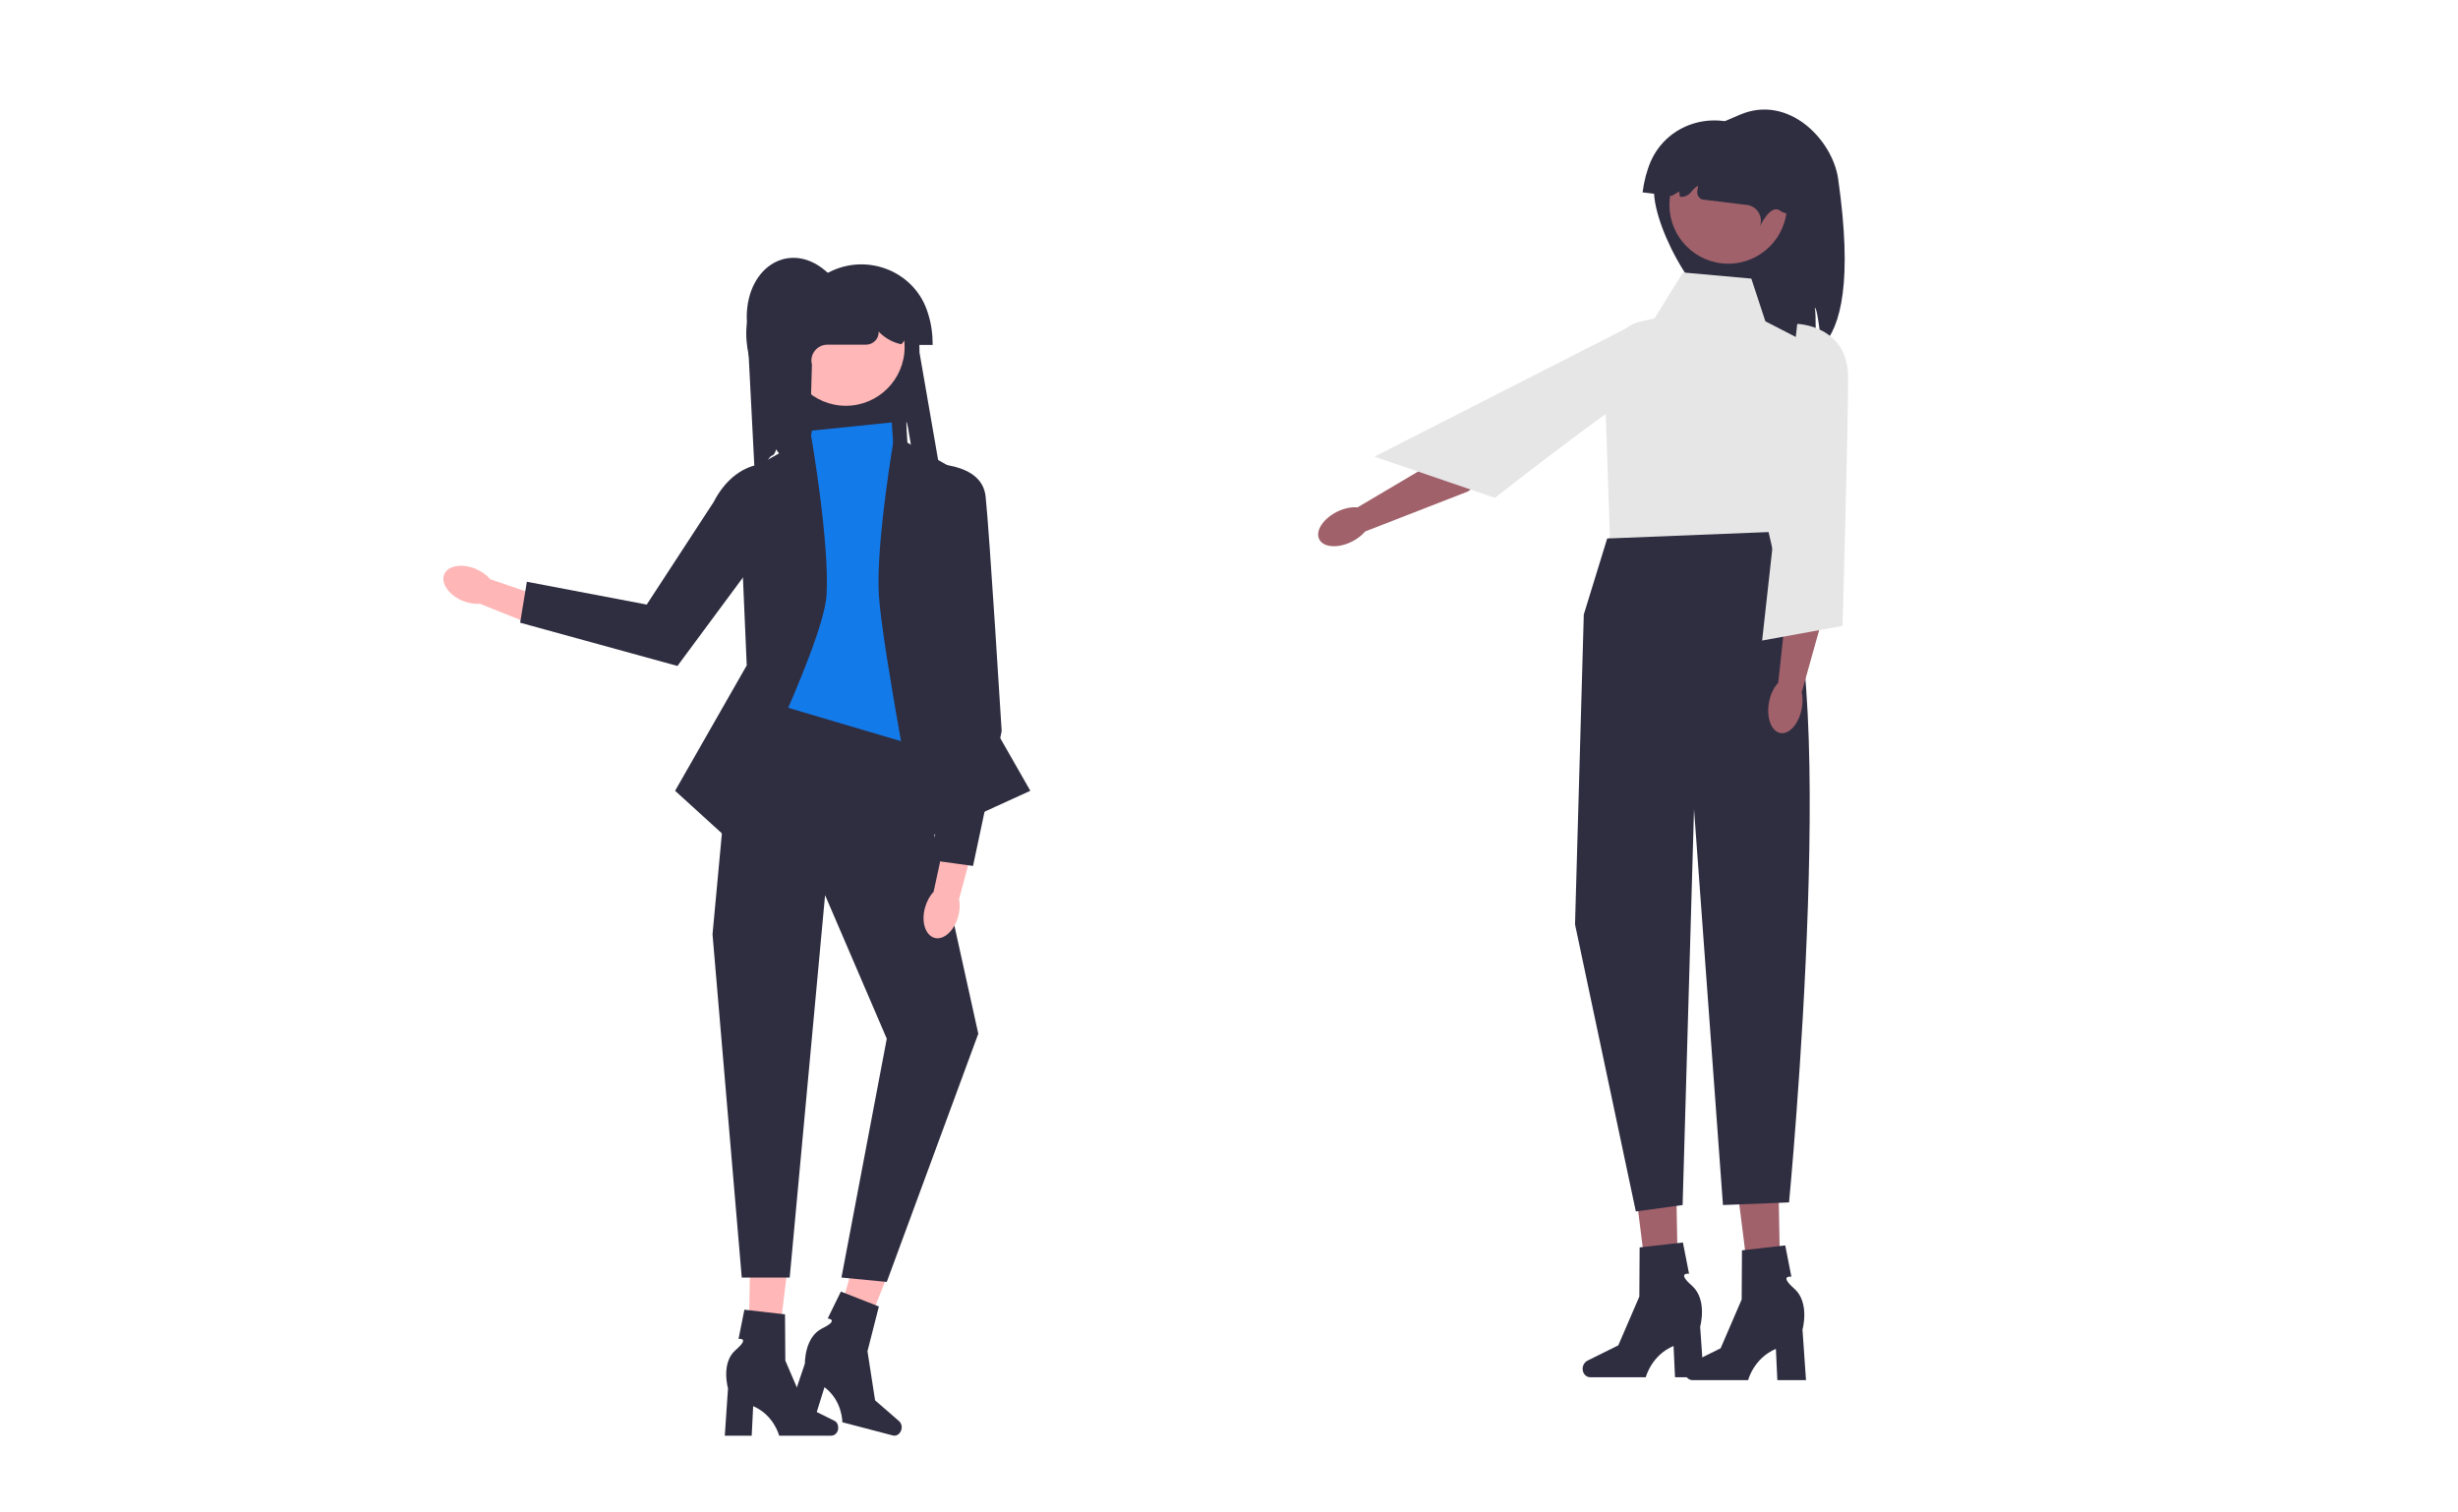 <?xml version="1.0" encoding="utf-8"?>
<!-- Generator: Adobe Illustrator 23.0.1, SVG Export Plug-In . SVG Version: 6.00 Build 0)  -->
<svg version="1.1" id="Layer_1" xmlns="http://www.w3.org/2000/svg" xmlns:xlink="http://www.w3.org/1999/xlink" x="0px" y="0px"
	 viewBox="0 0 840.7 517.1" style="enable-background:new 0 0 840.7 517.1;" xml:space="preserve">
<style type="text/css">
	.st0{fill:#2F2E41;}
	.st1{fill:#FFB7B7;}
	.st2{fill:#137AEA;}
	.st3{fill:#FFB6B6;}
	.st4{fill:#A0616A;}
	.st5{fill:#E6E6E6;}
</style>
<path class="st0" d="M321.2,159.3l-5.3,1.7c-0.1-0.3-0.1-0.6-0.2-0.9c-0.7-2.2-1,1.8-2.8,0.3c0.1,1.9-2.6-17.8-2.9-15.9
	c-0.1,0.8,0.9,14,0.7,14.8l-41.4,0.4c0.2-4-1.9-2.5-3.8-6c-1.1,3.3-1.3,0.9-3,3.9c-0.7,1.3-1.5,2.5-2.4,3.7
	c-0.4,0.6-0.8,1.2-1.3,1.7l-0.6,0.2l-2.8-54.6c0-18,15.6-26.8,27.9-15.1c6.5,6.2,22.5-1.9,26.1,4c3.7,5.9,5.1,14.1,5.1,23.1
	L321.2,159.3z"/>
<g>
	<polygon class="st1" points="255.9,469.7 264.9,469.9 269.9,429.5 256.6,429.2 	"/>
	<path class="st0" d="M286.7,488.4L286.7,488.4c0,1.5-1.1,2.7-2.4,2.7h-17.8c0,0-1.8-7.1-8.9-10.1l-0.5,10.1h-9.2l1.1-16.2
		c0,0-2.5-8.7,2.6-13.1c5.1-4.4,1-3.8,1-3.8l2-10l13.9,1.6l0.1,15.8l6.7,15.6l9.9,4.9C286.2,486.3,286.7,487.3,286.7,488.4
		L286.7,488.4L286.7,488.4z"/>
</g>
<g>
	<polygon class="st1" points="283.2,463.1 291.9,465.6 306.9,427.8 294.2,424.2 	"/>
	<path class="st0" d="M308.3,489L308.3,489c-0.4,1.5-1.7,2.4-3,2l-17.2-4.5c0,0,0.1-7.3-6.1-12l-3,9.6l-8.9-2.3l5.2-15.4
		c0,0-0.2-9,5.9-12s1.9-3.4,1.9-3.4l4.5-9.2l13,5.1l-3.9,15.3l2.6,16.8l8.3,7.2C308.3,486.9,308.6,488,308.3,489L308.3,489z"/>
</g>
<polygon class="st2" points="305,144.5 277.7,147.3 260.4,246.6 312.8,254.9 "/>
<path class="st0" d="M252.6,162.9l2.8,64.7l-24.5,42.9l17.8,16.2c0,0,32.9-65.2,34-83.1s-5.3-54.7-5.3-54.7L252.6,162.9L252.6,162.9
	z"/>
<path class="st0" d="M330.7,162.9l-2.8,64.7l24.5,42.9l-37.9,17.3c0,0-12.8-66.4-13.9-84.2s5.3-54.7,5.3-54.7L330.7,162.9
	L330.7,162.9z"/>
<polygon class="st0" points="263.8,240.4 250.9,242.1 243.7,319.6 253.7,437 270.1,437 282.2,306.2 303.3,355.3 287.8,437 
	303.3,438.5 334.6,353.6 312.8,254.9 "/>
<path class="st3" d="M316.4,310.4c0.6-2.1,1.6-4,2.9-5.3l4.5-20.7l9.8,2.4l-5.6,20.8c0.4,1.8,0.3,3.9-0.3,6c-1.4,4.9-5,8.1-8.1,7.2
	S315,315.3,316.4,310.4L316.4,310.4L316.4,310.4z"/>
<path class="st0" d="M317.7,158.7c0,0,18.1-0.9,19.4,11.1s5.5,80.3,5.5,80.3l-9.8,46.1l-13.9-1.9l6.2-58.7L317.7,158.7L317.7,158.7z
	"/>
<path class="st3" d="M162.7,194.6c2.1,0.9,3.8,2.1,4.9,3.5l20.1,6.9l-3.6,9.5l-20-8c-1.8,0.2-3.9-0.2-5.9-1c-4.7-2-7.5-6-6.3-9
	C153.1,193.5,158,192.6,162.7,194.6L162.7,194.6L162.7,194.6z"/>
<path class="st0" d="M277.6,165.8L277.6,165.8l-45.9,62L177.9,213l2.3-14l41,7.8l22.9-35.1C251.6,157.1,266.3,154.2,277.6,165.8z"/>
<ellipse class="st1" cx="289.3" cy="118.7" rx="20.1" ry="20.1"/>
<path class="st0" d="M319,118h-6.8l-1.8-2.5c-0.9,0-1.6,2.4-2.4,2.2c-2.6-0.6-5-1.9-7-3.8c-0.2-0.2-0.3-0.3-0.5-0.5l0,0
	c0.2,2.5-1.9,4.5-4.3,4.5H283c-3.6,0-6.2,3.4-5.3,6.8l-1.2,42.2c0-8.6-38.1-52.6-12.3-70.3c6-4.1,10.3-3.3,19-3.3l0,0
	c13.3-7.1,29.9-0.5,34.2,13.9C318.5,110.6,319,114.2,319,118z"/>
<path class="st0" d="M623.5,118.2c-1-1-1.6-12.3-2.8-13c0.5,1.6,0.3,13.6,0.2,15.3c-10.6,7.2-17.7-11.3-25.2-11.3
	c-13.5,0-30-30.5-30-44s17-20.7,29.5-26c16.5-7,31.6,8.6,33.5,22C633.7,96.2,629.6,111.5,623.5,118.2z"/>
<circle class="st4" cx="591.1" cy="70.1" r="20.1"/>
<path class="st0" d="M561.8,65.8l10,1.2l2.5-1.5l0.3,1.8c1.4,0.2,2.8-0.4,3.7-1.5c0.7-0.9,1.5-1.7,2.5-2.3c-0.1,0.7-0.2,1.3-0.3,2
	c-0.1,1.4,0.8,2.7,2.2,2.8l14.8,1.8c3.5,0.4,5.7,4.1,4.4,7.4c0,0,3.6-7.8,6.8-5.5c7,5,27.2-5.6,10-20.7c-5.4-4.8-9.8-4.6-18.4-5.7
	l0,0c-12.3-8.6-29.6-4.2-35.7,9.6C563.2,58.5,562.3,62,561.8,65.8L561.8,65.8z"/>
<path class="st4" d="M606.2,192.2h-58.8c4.9-11,8-21.5,3.2-29.8l55.6-3.2C603.4,170.4,603.1,181.5,606.2,192.2z"/>
<path class="st5" d="M599,95.3l-23.4-2.1l-9.7,15.7L561,110c-7.3,1.7-12.6,10.2-12.2,19.8l1.9,56.1l55.8,5.3l13.4-73l-16.1-8.3
	L599,95.3L599,95.3z"/>
<g>
	<polygon class="st4" points="609.1,449.3 599.6,449.5 594.2,406.5 608.3,406.2 	"/>
	<path class="st0" d="M576.3,469.2L576.3,469.2c0,1.6,1.1,2.9,2.6,2.9h19c0,0,1.9-7.5,9.5-10.7l0.5,10.7h9.8l-1.2-17.3
		c0,0,2.6-9.2-2.8-14c-5.4-4.7-1-4.1-1-4.1l-2.1-10.7l-14.8,1.7l-0.1,16.8l-7.2,16.7l-10.5,5.2C576.9,467,576.3,468.1,576.3,469.2
		L576.3,469.2L576.3,469.2z"/>
</g>
<g>
	<polygon class="st4" points="574.1,448.3 564.6,448.5 559.2,405.5 573.3,405.2 	"/>
	<path class="st0" d="M541.3,468.2L541.3,468.2c0,1.6,1.1,2.9,2.6,2.9h19c0,0,1.9-7.5,9.5-10.7l0.5,10.7h9.8l-1.2-17.3
		c0,0,2.6-9.2-2.8-14c-5.4-4.7-1-4.1-1-4.1l-2.1-10.7l-14.8,1.7l-0.1,16.8l-7.2,16.7l-10.5,5.2C541.9,466,541.3,467.1,541.3,468.2
		L541.3,468.2L541.3,468.2z"/>
</g>
<path class="st0" d="M549.7,184.2l-8,26l-3,106l20.8,98.2l16-2.2l3.9-135.4l9.9,135.4l22.6-0.9c0,0,18.8-196.1-4.9-220.2l-2.1-9.1
	L549.7,184.2L549.7,184.2z"/>
<g>
	<polygon class="st4" points="535.1,144 502.1,168.1 466.9,181.8 464.4,173.5 493.3,156.4 529.1,128.9 	"/>
	
		<ellipse transform="matrix(0.895 -0.447 0.447 0.895 -32.086 224.339)" class="st4" cx="459.6" cy="180.2" rx="9.6" ry="5.7"/>
	<path class="st5" d="M558.6,111.1c0,0,23,10.6,8.8,18.4s-56.1,40.8-56.1,40.8l-41.2-14.1L558.6,111.1L558.6,111.1z"/>
</g>
<polygon class="st4" points="627,159.4 626.5,200.2 616.3,236.6 608.2,233.6 611.8,200.2 611.3,155.1 "/>
<ellipse transform="matrix(0.179 -0.984 0.984 0.179 263.791 799.014)" class="st4" cx="610.7" cy="241.4" rx="9.6" ry="5.7"/>
<path class="st5" d="M614.7,110.8c0,0,17.4,0.4,17.4,18.4s-1.9,84.9-1.9,84.9l-27.5,5L614.7,110.8L614.7,110.8z"/>
</svg>
